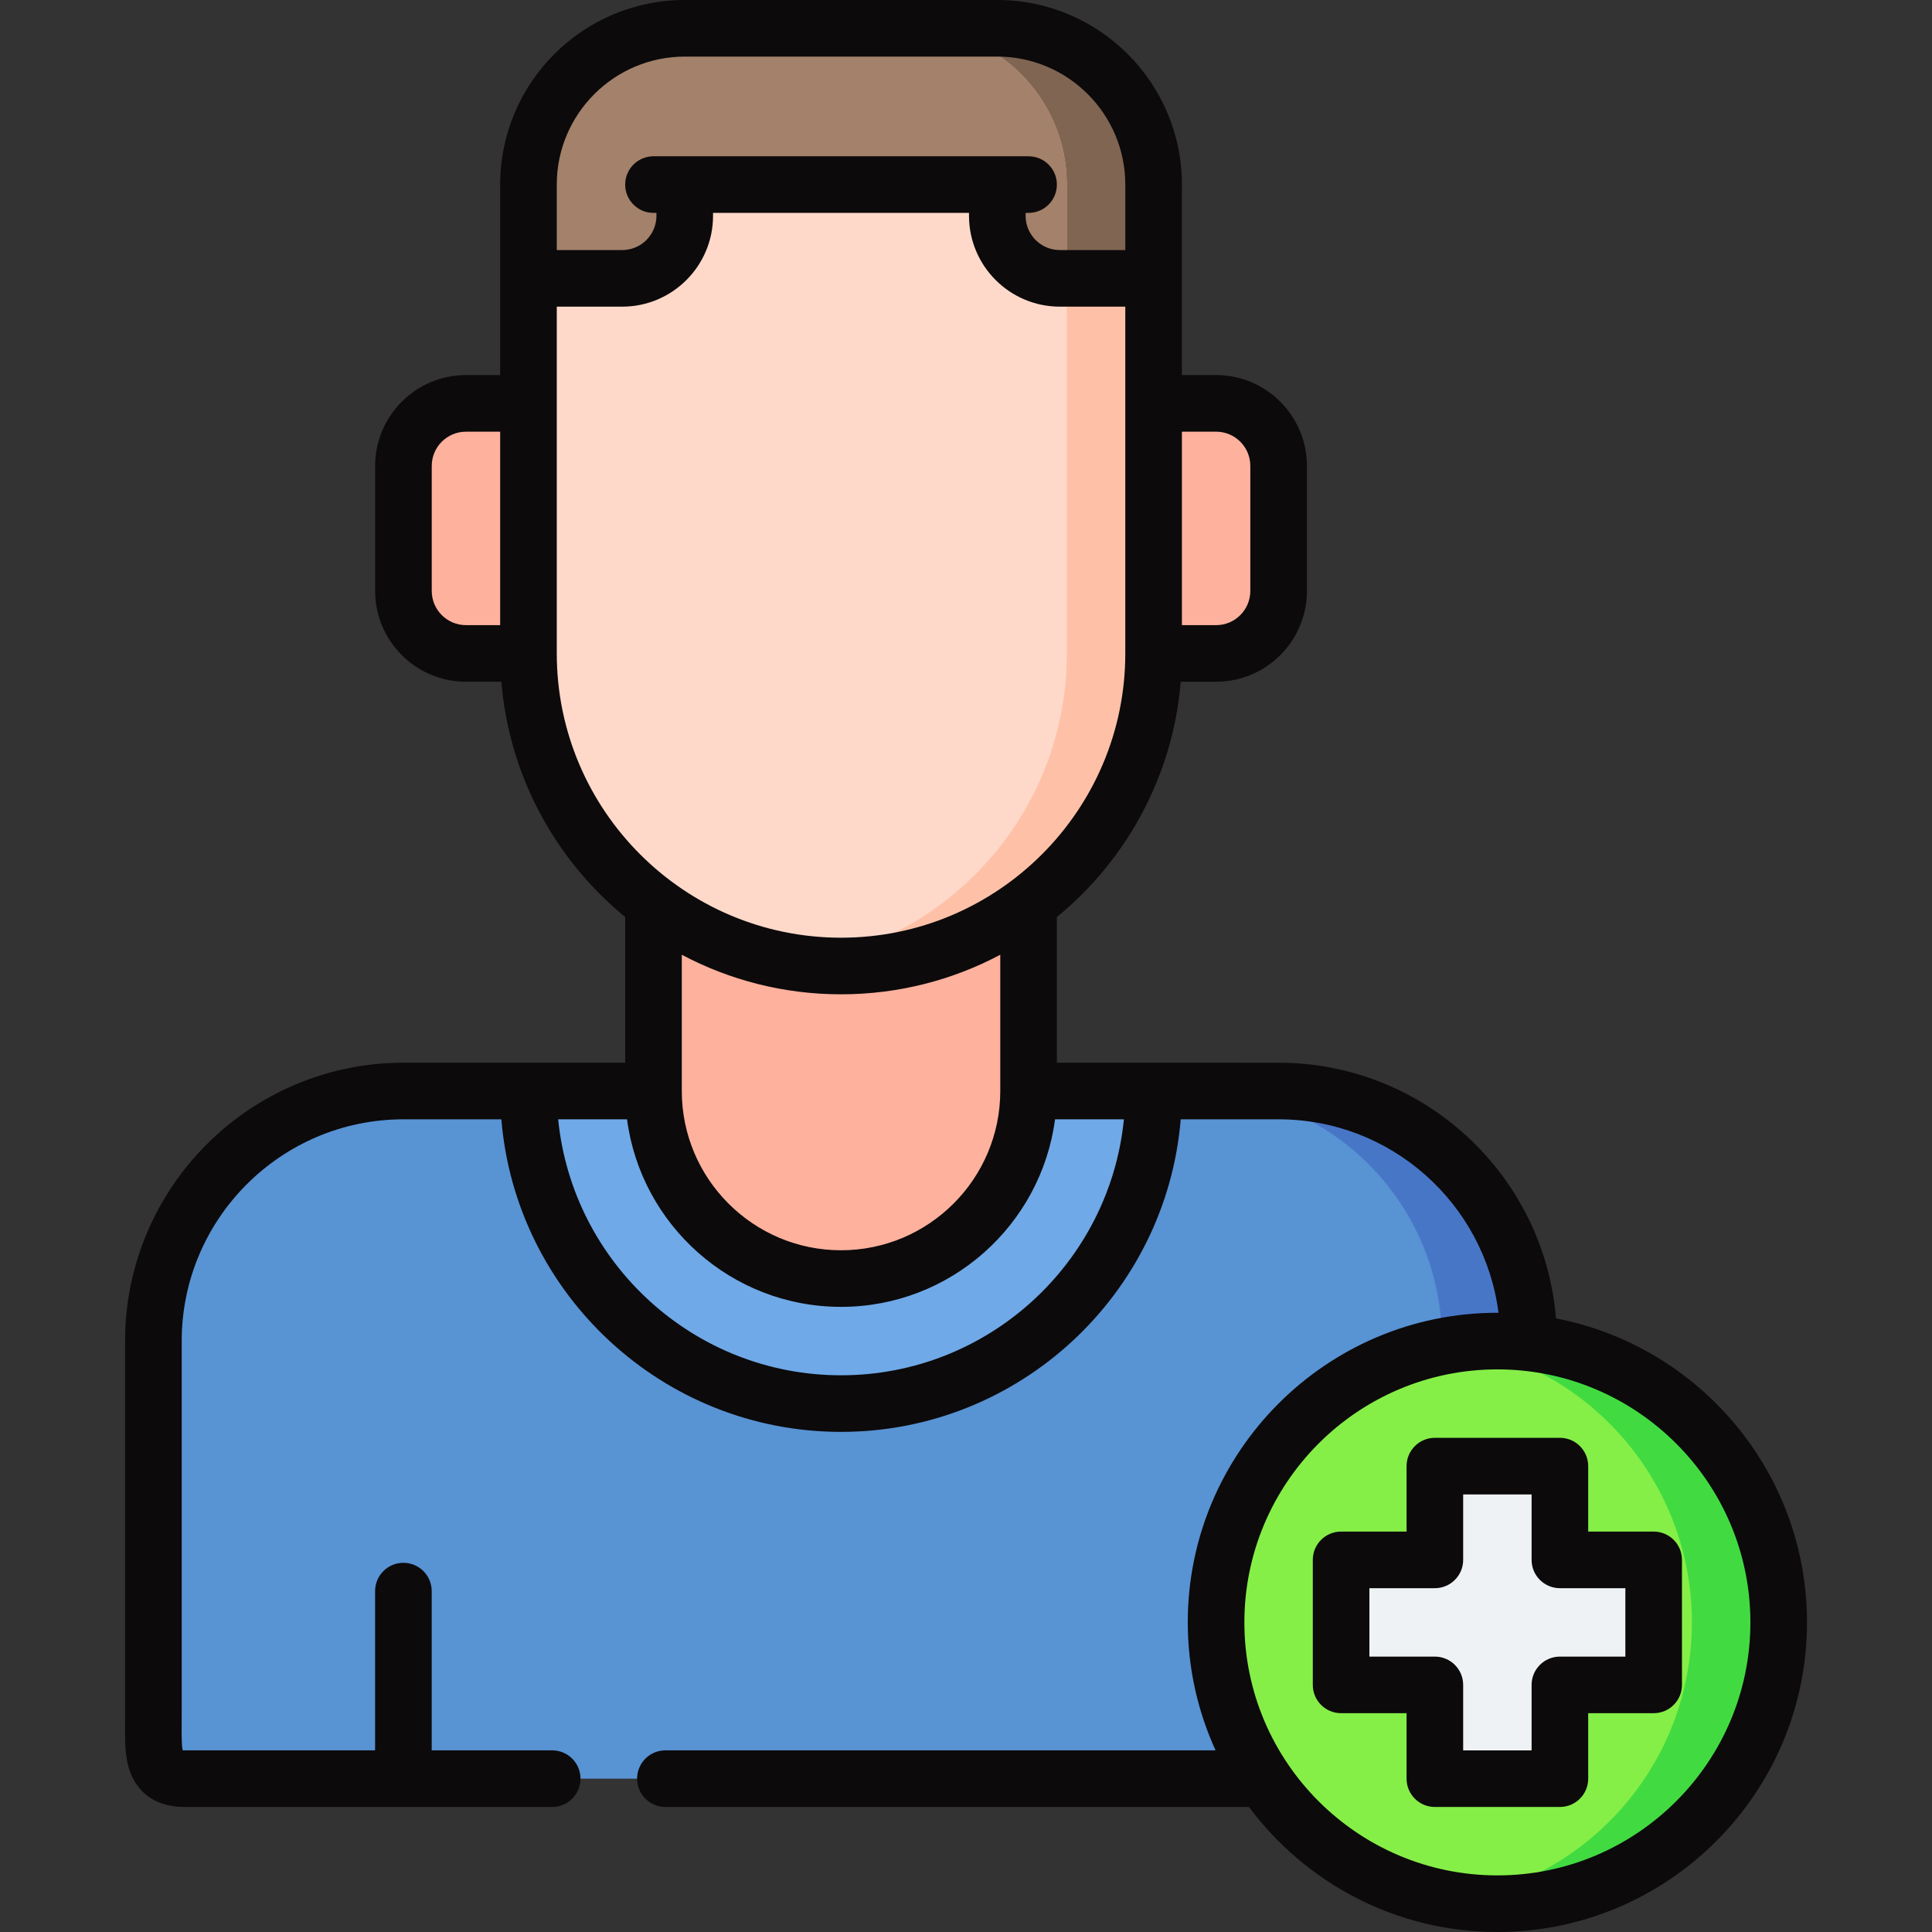 <svg id="Capa_1" enable-background="new 0 0 512 512" height="512" viewBox="0 0 512 512" width="512" xmlns="http://www.w3.org/2000/svg"><rect x="0" y="0" width="512" height="512" fill="#333333" stroke="none"/><path d="m405.113 355.857v-.459c0-36.596-29.667-66.263-66.263-66.263l-66.269-.001h-99.4l-66.267.004c-36.596 0-66.263 29.667-66.263 66.263v99.4c0 9.149-.866 16.567 8.284 16.567h356.179v-115.511z" fill="#5893d4"/><path d="m338.85 289.135h-23c36.596 0 66.263 29.667 66.263 66.263v.459 115.51h23v-115.51-.459c0-36.596-29.667-66.263-66.263-66.263z" fill="#4876c7"/><path d="m272.582 289.133c0 27.449-22.251 49.7-49.7 49.7s-49.7-22.251-49.7-49.7v-73.133h99.4z" fill="#feb19d"/><path d="m322.282 106.9c9.15 0 16.567 7.417 16.567 16.567v33.137c0 9.15-7.417 16.567-16.567 16.567l-198.8-.001c-9.15 0-16.567-7.417-16.567-16.567v-33.133c0-9.149 7.417-16.567 16.567-16.567z" fill="#feb19d"/><path d="m305.715 48.917c0-22.874-18.543-41.417-41.417-41.417h-82.832c-22.874 0-41.417 18.543-41.417 41.417l.001 124.252c0 45.747 37.085 82.833 82.832 82.833s82.832-37.085 82.832-82.833z" fill="#fed9ca"/><path d="m173.182 289.133c0 27.449 22.251 49.7 49.7 49.7s49.7-22.251 49.7-49.7h33.133c0 45.748-37.086 82.833-82.833 82.833s-82.833-37.086-82.833-82.833z" fill="#6fa9e8"/><circle cx="396.821" cy="429.95" fill="#85ef47" r="74.55"/><path d="m432.238 413.383h-12.85c-3.314 0-6-2.686-6-6v-12.849c0-3.314-2.686-6-6-6h-21.133c-3.314 0-6 2.686-6 6v12.849c0 3.314-2.686 6-6 6h-12.85c-3.314 0-6 2.686-6 6v21.133c0 3.314 2.686 6 6 6h12.85c3.314 0 6 2.686 6 6v12.85c0 3.314 2.686 6 6 6h21.133c3.314 0 6-2.686 6-6v-12.85c0-3.314 2.686-6 6-6h12.85c3.314 0 6-2.686 6-6v-21.133c0-3.313-2.686-6-6-6z" fill="#eef2f5"/><path d="m264.298 7.5h-82.832c-22.874 0-41.417 18.543-41.417 41.417v24.851h24.848c9.15 0 16.567-7.417 16.567-16.567v-8.284h82.834v8.284c0 9.15 7.417 16.567 16.567 16.567h24.85v-24.851c0-22.874-18.543-41.417-41.417-41.417z" fill="#a3816a"/><path d="m264.298 7.5h-23c22.874 0 41.417 18.543 41.417 41.417v124.252c0 41.843-31.031 76.419-71.332 82.02 3.761.523 7.596.813 11.5.813 45.747 0 82.832-37.085 82.832-82.833l.001-124.252c-.001-22.874-18.544-41.417-41.418-41.417z" fill="#fec1a8"/><path d="m282.715 48.917v24.851h23v-24.851c0-22.874-18.543-41.417-41.417-41.417h-23c22.874 0 41.417 18.543 41.417 41.417z" fill="#806553"/><path d="m396.821 355.4c-3.911 0-7.751.305-11.5.885 35.712 5.53 63.05 36.403 63.05 73.665 0 37.261-27.338 68.134-63.05 73.665 3.749.581 7.589.885 11.5.885 41.173 0 74.55-33.377 74.55-74.55s-33.377-74.55-74.55-74.55z" fill="#41db41"/><g fill="#0c0a0b"><path d="m412.348 349.393c-3.069-37.872-34.848-67.758-73.498-67.758l-33.122-.001c-.004 0-.008-.001-.013-.001h-25.634v-38.601c18.398-15.091 30.749-37.291 32.82-62.363h9.381c13.271 0 24.067-10.796 24.067-24.067v-33.136c0-13.271-10.796-24.067-24.067-24.067h-9.067v-25.591c0-.014.002-.027.002-.041s-.002-.027-.002-.041v-24.81c0-26.972-21.944-48.916-48.917-48.916h-82.832c-26.973 0-48.917 21.944-48.917 48.917v24.818c0 .011-.002.022-.002.033s.002.022.002.033v25.602h-9.067c-13.27 0-24.066 10.796-24.066 24.066v33.133c0 13.27 10.796 24.066 24.066 24.066h9.382c2.07 25.071 14.42 47.27 32.817 62.361v38.603h-25.632c-.013 0-.026.002-.039.002l-33.096.002c-40.673 0-73.763 33.09-73.763 73.763v99.4c0 .723-.006 1.435-.011 2.132-.05 6.433-.102 13.085 4.542 17.765 2.745 2.766 6.531 4.169 11.252 4.169h97.405c4.142 0 7.5-3.358 7.5-7.5s-3.358-7.5-7.5-7.5h-31.934v-42.2c0-4.142-3.358-7.5-7.5-7.5s-7.5 3.358-7.5 7.5v42.2h-50.471c-.209 0-.385-.007-.532-.018-.304-1.51-.279-4.628-.263-6.799.006-.736.012-1.487.012-2.25v-99.4c0-32.402 26.361-58.763 58.763-58.763l25.949-.001c3.826 46.312 42.736 82.831 90.019 82.831 47.284 0 86.194-36.519 90.019-82.832h25.949c29.863 0 54.577 22.397 58.269 51.273-.1 0-.198-.008-.298-.008-45.243 0-82.05 36.807-82.05 82.05 0 12.093 2.651 23.571 7.368 33.917h-145.801c-4.142 0-7.5 3.358-7.5 7.5s3.358 7.5 7.5 7.5h154.652c14.97 20.095 38.905 33.135 65.831 33.135 45.243 0 82.05-36.808 82.05-82.05 0-39.934-28.682-73.277-66.523-80.557zm-90.066-234.993c5 0 9.067 4.067 9.067 9.067v33.136c0 4.999-4.067 9.067-9.067 9.067h-9.067v-51.27zm-140.816-99.4h82.832c18.702 0 33.917 15.215 33.917 33.917v17.351h-17.35c-4.999 0-9.067-4.067-9.067-9.067v-.784h.785c4.142 0 7.5-3.358 7.5-7.5s-3.358-7.5-7.5-7.5h-99.401c-4.142 0-7.5 3.358-7.5 7.5s3.358 7.5 7.5 7.5h.782v.784c0 5-4.067 9.067-9.066 9.067h-17.349v-17.351c0-18.702 15.215-33.917 33.917-33.917zm-67.05 141.602v-33.133c0-4.999 4.067-9.066 9.066-9.066h9.067v51.266h-9.068c-4.998 0-9.065-4.068-9.065-9.067zm33.134 16.567-.001-91.902h17.348c13.27 0 24.066-10.796 24.066-24.067v-.784h67.834v.784c0 13.271 10.796 24.067 24.067 24.067h17.35v91.902c0 41.539-33.794 75.333-75.332 75.333s-75.332-33.794-75.332-75.333zm75.332 90.333c15.234 0 29.595-3.796 42.198-10.483v36.115c0 .004.001.009.001.013-.007 23.263-18.935 42.187-42.2 42.187-23.269 0-42.2-18.931-42.2-42.2 0-.007-.001-.013-.001-.019v-36.097c12.604 6.687 26.967 10.484 42.202 10.484zm-.001 100.964c-39.008 0-71.186-29.801-74.962-67.832l18.252-.001c3.683 28.01 27.711 49.699 56.71 49.699s53.027-21.69 56.71-49.699h18.252c-3.775 38.032-35.953 67.833-74.962 67.833zm173.94 132.534c-36.972 0-67.05-30.079-67.05-67.05s30.079-67.05 67.05-67.05 67.05 30.079 67.05 67.05-30.078 67.05-67.05 67.05z"/><path d="m438.238 405.883h-17.35v-17.349c0-4.142-3.358-7.5-7.5-7.5h-33.133c-4.142 0-7.5 3.358-7.5 7.5v17.349h-17.35c-4.142 0-7.5 3.358-7.5 7.5v33.133c0 4.142 3.358 7.5 7.5 7.5h17.35v17.35c0 4.142 3.358 7.5 7.5 7.5h33.133c4.142 0 7.5-3.358 7.5-7.5v-17.35h17.35c4.142 0 7.5-3.358 7.5-7.5v-33.133c0-4.142-3.358-7.5-7.5-7.5zm-7.5 33.134h-17.35c-4.142 0-7.5 3.358-7.5 7.5v17.35h-18.133v-17.35c0-4.142-3.358-7.5-7.5-7.5h-17.35v-18.133h17.35c4.142 0 7.5-3.358 7.5-7.5v-17.349h18.133v17.349c0 4.142 3.358 7.5 7.5 7.5h17.35z"/></g></svg>